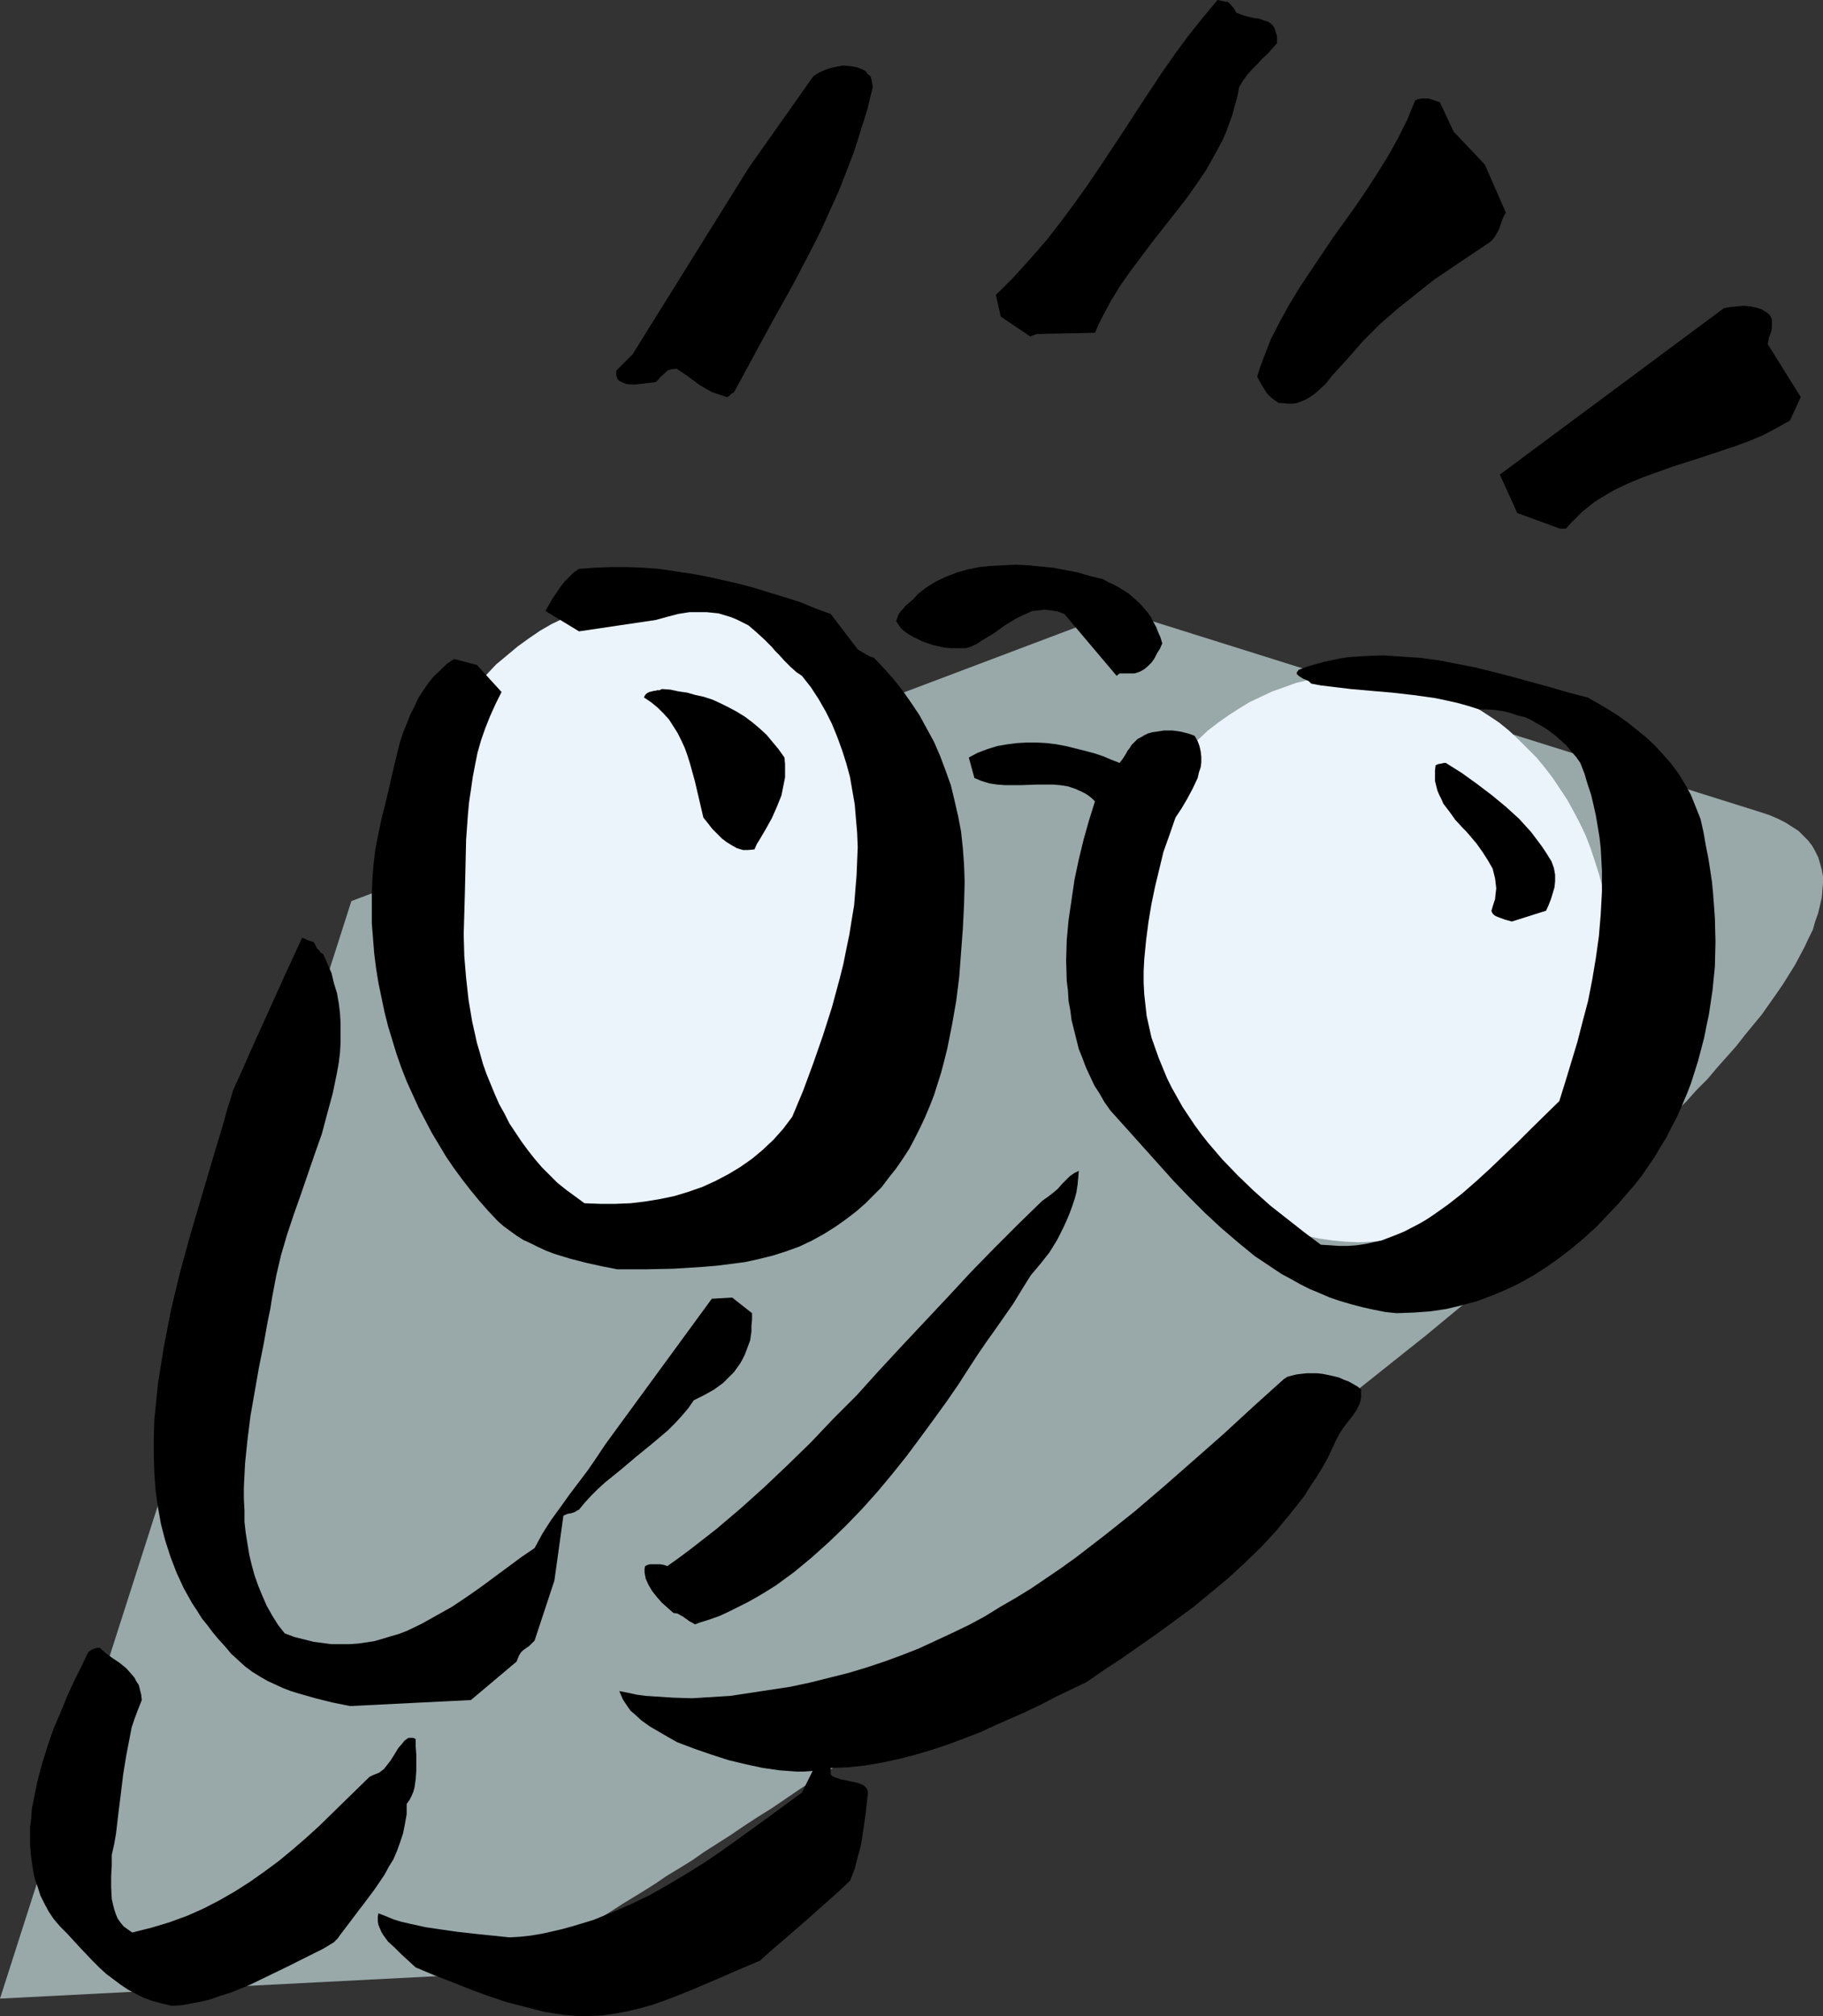 <?xml version="1.0" encoding="UTF-8" standalone="no"?>
<svg
   version="1.0"
   width="129.766mm"
   height="143.471mm"
   id="svg16"
   sodipodi:docname="Pet Rock.wmf"
   xmlns:inkscape="http://www.inkscape.org/namespaces/inkscape"
   xmlns:sodipodi="http://sodipodi.sourceforge.net/DTD/sodipodi-0.dtd"
   xmlns="http://www.w3.org/2000/svg"
   xmlns:svg="http://www.w3.org/2000/svg">
  <rect width="100%" height="100%" fill="#333333" stroke="none"/>
  <sodipodi:namedview
     id="namedview16"
     pagecolor="#ffffff"
     bordercolor="#000000"
     borderopacity="0.25"
     inkscape:showpageshadow="2"
     inkscape:pageopacity="0.0"
     inkscape:pagecheckerboard="0"
     inkscape:deskcolor="#d1d1d1"
     inkscape:document-units="mm" />
  <defs
     id="defs1">
    <pattern
       id="WMFhbasepattern"
       patternUnits="userSpaceOnUse"
       width="6"
       height="6"
       x="0"
       y="0" />
  </defs>
  <path
     style="fill:#99a8a8;fill-opacity:1;fill-rule:evenodd;stroke:none"
     d="M 94.536,242.366 0,537.569 135.259,530.621 h 0.323 l 0.485,-0.162 0.646,-0.323 0.808,-0.323 0.808,-0.485 1.131,-0.485 1.131,-0.646 1.454,-0.808 1.454,-0.808 1.616,-0.969 1.616,-0.969 1.939,-0.969 1.939,-1.293 2.101,-1.131 2.262,-1.454 2.262,-1.293 2.424,-1.454 2.586,-1.616 2.586,-1.616 2.747,-1.777 2.909,-1.777 2.909,-1.777 3.07,-1.939 3.07,-2.101 3.232,-1.939 3.394,-2.101 3.232,-2.262 3.555,-2.262 3.555,-2.262 3.555,-2.424 3.717,-2.424 3.878,-2.424 7.595,-5.17 8.08,-5.17 8.242,-5.494 8.242,-5.817 8.726,-5.817 8.726,-5.978 8.726,-6.14 9.05,-6.302 9.05,-6.463 9.211,-6.463 9.211,-6.625 9.211,-6.625 18.261,-13.573 18.261,-13.734 9.05,-6.948 8.888,-6.948 8.726,-6.948 8.726,-6.948 8.403,-6.948 8.242,-6.786 8.08,-6.948 7.757,-6.625 7.434,-6.786 7.272,-6.625 6.949,-6.463 6.626,-6.463 3.232,-3.07 3.07,-3.232 3.07,-3.07 2.747,-3.07 2.909,-2.908 2.586,-3.07 2.586,-2.908 2.586,-2.908 2.262,-2.908 2.262,-2.747 2.262,-2.747 1.939,-2.747 1.939,-2.747 1.778,-2.585 1.616,-2.585 1.616,-2.585 1.293,-2.424 1.293,-2.424 1.131,-2.424 1.131,-2.262 0.646,-2.262 0.808,-2.262 0.485,-2.101 0.485,-2.101 0.162,-1.939 0.162,-1.939 v -1.777 l -0.323,-1.777 -0.485,-1.777 -0.485,-1.616 -0.808,-1.616 -0.808,-1.454 -1.131,-1.454 -1.293,-1.293 -1.293,-1.293 -1.778,-1.131 -1.778,-1.131 -1.939,-0.969 -2.262,-0.969 -2.424,-0.808 -172.427,-54.128 z"
     id="path1" />
  <path
     style="fill:#ebf3fb;fill-opacity:1;fill-rule:evenodd;stroke:none"
     d="m 176.144,160.77 3.555,0.162 3.555,0.323 3.555,0.646 3.394,0.808 3.555,0.969 3.232,1.131 3.394,1.454 3.232,1.616 3.07,1.777 3.07,2.101 2.909,2.101 2.909,2.424 2.747,2.424 2.747,2.747 2.586,2.747 2.424,3.07 2.424,3.07 2.262,3.232 2.101,3.393 1.939,3.555 1.939,3.716 1.616,3.716 1.616,4.039 1.454,3.878 1.293,4.201 1.131,4.039 0.97,4.363 0.808,4.363 0.646,4.363 0.485,4.524 0.162,4.686 0.162,4.524 -0.162,4.686 -0.162,4.524 -0.485,4.524 -0.646,4.363 -0.808,4.363 -0.97,4.201 -1.131,4.201 -1.293,4.039 -1.454,4.039 -1.616,3.878 -1.616,3.716 -1.939,3.716 -1.939,3.393 -2.101,3.555 -2.262,3.232 -2.424,3.07 -2.424,3.07 -2.586,2.747 -2.747,2.747 -2.747,2.424 -2.909,2.424 -2.909,2.101 -3.07,1.939 -3.07,1.777 -3.232,1.777 -3.394,1.293 -3.232,1.293 -3.555,0.969 -3.394,0.808 -3.555,0.485 -3.555,0.485 h -3.555 -3.717 l -3.555,-0.485 -3.555,-0.485 -3.555,-0.808 -3.394,-0.969 -3.394,-1.293 -3.232,-1.293 -3.394,-1.777 -3.07,-1.777 -3.07,-1.939 -2.909,-2.101 -2.909,-2.424 -2.909,-2.424 -2.586,-2.747 -2.747,-2.747 -2.424,-3.07 -2.424,-3.07 -2.262,-3.232 -1.939,-3.555 -2.101,-3.393 -1.778,-3.716 -1.778,-3.716 -1.616,-3.878 -1.454,-4.039 -1.293,-4.039 -1.131,-4.201 -0.97,-4.201 -0.808,-4.363 -0.485,-4.363 -0.646,-4.524 -0.162,-4.524 -0.162,-4.686 0.162,-4.524 0.162,-4.686 0.646,-4.524 0.485,-4.363 0.808,-4.363 0.97,-4.363 1.131,-4.039 1.293,-4.201 1.454,-3.878 1.616,-4.039 1.778,-3.716 1.778,-3.716 2.101,-3.555 1.939,-3.393 2.262,-3.232 2.424,-3.07 2.424,-3.07 2.747,-2.747 2.586,-2.747 2.909,-2.424 2.909,-2.424 2.909,-2.101 3.07,-2.101 3.07,-1.777 3.394,-1.616 3.232,-1.454 3.394,-1.131 3.394,-0.969 3.555,-0.808 3.555,-0.646 3.555,-0.323 z"
     id="path2" />
  <path
     style="fill:#ebf3fb;fill-opacity:1;fill-rule:evenodd;stroke:none"
     d="m 365.539,181.29 3.394,0.162 3.394,0.323 3.394,0.485 3.394,0.646 3.232,0.808 3.232,1.131 3.07,1.131 3.07,1.454 3.07,1.454 2.909,1.777 2.747,1.777 2.909,1.939 2.586,2.101 2.586,2.424 2.424,2.424 2.424,2.424 2.262,2.747 2.101,2.747 1.939,2.908 1.939,2.908 1.778,3.232 1.616,3.07 1.616,3.393 1.293,3.393 1.131,3.393 1.131,3.555 0.97,3.555 0.808,3.716 0.485,3.716 0.485,3.878 0.323,3.716 v 4.039 3.878 l -0.323,3.878 -0.485,3.716 -0.485,3.716 -0.808,3.878 -0.97,3.555 -1.131,3.555 -1.131,3.393 -1.293,3.393 -1.616,3.232 -1.616,3.232 -1.778,3.07 -1.939,3.07 -1.939,2.908 -2.101,2.747 -2.262,2.747 -2.424,2.424 -2.424,2.424 -2.586,2.262 -2.586,2.262 -2.909,1.939 -2.747,1.777 -2.909,1.777 -3.07,1.454 -3.07,1.454 -3.07,1.131 -3.232,1.131 -3.232,0.808 -3.394,0.646 -3.394,0.485 -3.394,0.323 -3.394,0.162 -3.555,-0.162 -3.394,-0.323 -3.394,-0.485 -3.232,-0.646 -3.394,-0.808 -3.07,-1.131 -3.232,-1.131 -3.07,-1.454 -3.07,-1.454 -2.909,-1.777 -2.747,-1.777 -2.747,-1.939 -2.747,-2.262 -2.586,-2.262 -2.424,-2.424 -2.262,-2.424 -2.262,-2.747 -2.101,-2.747 -2.101,-2.908 -1.939,-3.07 -1.778,-3.07 -1.616,-3.232 -1.454,-3.232 -1.454,-3.393 -1.131,-3.393 -1.131,-3.555 -0.808,-3.555 -0.808,-3.878 -0.646,-3.716 -0.323,-3.716 -0.323,-3.878 -0.162,-3.878 0.162,-4.039 0.323,-3.716 0.323,-3.878 0.646,-3.716 0.808,-3.716 0.808,-3.555 1.131,-3.555 1.131,-3.393 1.454,-3.393 1.454,-3.393 1.616,-3.07 1.778,-3.232 1.939,-2.908 2.101,-2.908 2.101,-2.747 2.262,-2.747 2.262,-2.424 2.424,-2.424 2.586,-2.424 2.747,-2.101 2.747,-1.939 2.747,-1.777 2.909,-1.777 3.07,-1.454 3.07,-1.454 3.232,-1.131 3.07,-1.131 3.394,-0.808 3.232,-0.646 3.394,-0.485 3.394,-0.323 z"
     id="path3" />
  <path
     style="fill:#000000;fill-opacity:1;fill-rule:evenodd;stroke:none"
     d="m 151.581,541.931 3.555,0.323 h 3.394 l 3.555,-0.162 3.394,-0.485 3.394,-0.646 3.394,-0.808 3.394,-0.969 3.232,-1.131 3.394,-1.293 3.232,-1.293 6.464,-2.747 6.302,-2.747 3.07,-1.293 3.07,-1.293 3.232,-2.908 3.232,-2.747 6.141,-5.332 5.818,-5.17 2.909,-2.585 2.909,-2.747 1.293,-3.232 0.808,-3.232 0.808,-2.908 0.485,-2.908 0.808,-5.655 0.646,-5.817 -0.162,-0.808 -0.323,-0.485 -0.485,-0.485 -0.485,-0.323 -1.293,-0.485 -1.454,-0.323 -0.808,-0.162 -0.646,-0.162 -1.616,-0.323 -1.454,-0.485 -0.808,-0.323 -0.485,-0.485 v -1.777 l 4.686,-0.162 4.525,-0.485 4.686,-0.808 4.525,-0.969 4.363,-1.131 4.363,-1.293 4.363,-1.454 4.363,-1.616 4.202,-1.616 4.202,-1.939 8.403,-3.716 4.04,-1.939 4.04,-2.1 8.08,-3.878 4.686,-3.232 4.686,-3.07 9.696,-6.786 4.848,-3.555 4.848,-3.555 4.686,-3.878 4.686,-3.878 4.363,-4.039 4.363,-4.201 4.04,-4.363 3.878,-4.686 3.717,-4.686 1.616,-2.585 1.616,-2.424 1.616,-2.585 1.454,-2.585 1.293,-2.747 1.293,-2.747 0.808,-1.454 0.97,-1.454 1.131,-1.454 1.131,-1.454 1.131,-1.616 0.808,-1.616 0.323,-0.969 0.162,-0.969 v -0.969 -1.131 l -0.97,-0.808 -1.131,-0.646 -1.131,-0.646 -1.293,-0.485 -1.454,-0.646 -1.293,-0.323 -1.454,-0.323 -1.616,-0.323 -1.454,-0.162 h -1.454 -1.454 l -1.454,0.162 -1.293,0.162 -1.293,0.323 -1.131,0.323 -0.97,0.646 -8.242,7.433 -8.08,7.433 -8.08,7.109 -7.918,6.948 -7.757,6.625 -7.918,6.302 -7.757,5.978 -4.04,2.908 -4.04,2.747 -4.04,2.747 -4.202,2.585 -4.202,2.424 -4.202,2.585 -4.202,2.262 -4.363,2.101 -4.525,2.1 -4.525,2.101 -4.525,1.777 -4.848,1.777 -4.848,1.616 -4.848,1.454 -5.171,1.293 -5.171,1.293 -5.333,1.131 -5.333,0.808 -5.333,0.808 -5.333,0.808 -5.171,0.323 -5.171,0.323 -5.01,-0.162 -5.01,-0.323 -2.424,-0.162 -2.424,-0.323 -2.262,-0.485 -2.424,-0.485 0.485,1.131 0.485,1.131 0.646,0.969 0.646,0.969 0.808,1.131 0.97,0.808 1.939,1.777 2.262,1.616 5.01,2.908 2.262,1.293 4.686,1.777 4.686,1.616 4.525,1.454 4.686,1.131 4.525,0.969 4.525,0.646 2.262,0.162 2.101,0.162 h 2.262 l 2.262,-0.162 -2.909,5.817 -8.565,6.302 -8.726,6.302 -4.525,3.232 -4.525,3.07 -4.686,2.908 -4.848,2.908 -4.848,2.747 -5.01,2.424 -5.171,2.262 -5.171,2.101 -5.333,1.616 -2.909,0.808 -2.747,0.646 -2.909,0.646 -2.909,0.485 -2.909,0.323 -2.909,0.162 -4.686,-0.485 -4.686,-0.485 -4.363,-0.485 -4.525,-0.646 -4.363,-0.646 -4.363,-0.969 -2.101,-0.485 -2.101,-0.646 -1.939,-0.808 -2.101,-0.808 -0.162,0.969 v 1.131 l 0.162,0.969 0.323,0.808 0.485,1.131 0.485,0.808 1.293,1.777 1.778,1.616 1.778,1.777 1.939,1.777 1.939,1.777 5.01,2.101 5.01,1.939 4.848,1.939 4.848,1.777 4.848,1.616 5.01,1.293 5.01,1.293 z"
     id="path4" />
  <path
     style="fill:#000000;fill-opacity:1;fill-rule:evenodd;stroke:none"
     d="m 46.218,539.507 2.586,-0.162 2.747,-0.485 2.586,-0.485 2.586,-0.646 2.747,-0.969 2.586,-0.808 5.171,-2.101 5.01,-2.424 5.01,-2.424 4.848,-2.424 4.848,-2.424 0.808,-0.485 0.808,-0.485 1.293,-0.808 0.97,-0.969 0.808,-1.131 3.07,-4.039 1.454,-1.939 1.616,-2.101 2.909,-3.878 2.747,-4.039 1.131,-2.101 1.293,-2.101 0.97,-2.262 0.808,-2.262 0.808,-2.424 0.485,-2.424 0.485,-2.747 v -2.747 l 0.808,-1.131 0.485,-0.969 0.485,-1.131 0.323,-1.131 0.323,-2.262 0.162,-2.262 v -4.363 l -0.162,-2.262 v -1.939 l -0.646,-0.323 h -0.646 -0.646 l -0.485,0.323 -0.646,0.485 -0.485,0.646 -1.131,1.293 -0.97,1.616 -1.131,1.777 -1.131,1.454 -0.646,0.808 -0.646,0.485 -0.646,0.485 -0.808,0.323 -0.808,0.323 -0.97,0.485 -6.787,6.625 -6.787,6.625 -3.555,3.232 -3.555,3.07 -3.717,3.07 -3.717,2.747 -3.878,2.747 -4.04,2.585 -4.202,2.424 -4.363,2.262 -4.363,1.939 -4.848,1.777 -4.848,1.454 -2.586,0.646 -2.586,0.646 -1.131,-0.808 -1.131,-0.808 -0.808,-0.969 -0.808,-1.131 -0.485,-1.131 -0.485,-1.454 -0.323,-1.293 -0.323,-1.454 -0.162,-3.07 v -3.07 l 0.162,-2.908 v -1.454 -1.293 l 0.646,-2.908 0.485,-2.747 0.646,-5.494 0.646,-5.17 0.646,-5.332 0.808,-5.009 0.97,-5.009 0.485,-2.585 0.808,-2.424 0.97,-2.585 0.97,-2.424 -0.162,-1.454 -0.323,-1.293 -0.323,-1.293 -0.646,-0.969 -0.485,-0.969 -0.808,-0.969 -1.454,-1.616 -1.778,-1.454 -1.939,-1.293 -1.778,-1.293 -1.616,-1.454 h -0.646 l -0.646,0.162 -0.808,0.323 -0.485,0.323 -0.485,0.323 -1.778,3.716 -1.939,3.878 -1.939,4.201 -1.778,4.363 -1.939,4.524 -1.616,4.686 -1.454,4.686 -1.293,4.847 -0.97,4.847 -0.485,2.424 -0.162,2.424 -0.323,2.424 v 2.424 2.262 l 0.162,2.424 0.323,2.424 0.323,2.262 0.485,2.262 0.808,2.262 0.646,2.101 1.131,2.262 1.131,2.101 1.293,1.939 1.778,2.101 1.939,1.939 1.778,1.939 1.778,1.939 3.394,3.555 1.778,1.777 1.778,1.616 1.939,1.454 1.939,1.454 1.939,1.293 2.101,1.131 2.262,1.131 2.262,0.808 2.424,0.646 z"
     id="path5" />
  <path
     style="fill:#000000;fill-opacity:1;fill-rule:evenodd;stroke:none"
     d="m 94.213,458.88 32.482,-1.616 12.282,-10.341 0.323,-0.808 0.323,-0.808 0.485,-0.808 0.646,-0.646 1.616,-1.131 0.808,-0.808 0.646,-0.646 5.333,-16.158 2.424,-17.45 1.131,-0.485 0.97,-0.162 0.97,-0.323 0.485,-0.323 0.646,-0.323 1.454,-1.777 1.778,-1.939 1.778,-1.777 1.939,-1.777 4.202,-3.393 4.202,-3.555 4.363,-3.555 4.202,-3.555 1.939,-1.939 1.778,-1.939 1.778,-2.101 1.454,-2.101 2.909,-1.454 2.586,-1.454 2.424,-1.777 1.939,-1.939 0.97,-0.969 0.808,-1.131 0.808,-1.131 0.646,-1.131 0.646,-1.293 0.485,-1.293 0.485,-1.293 0.485,-1.293 0.162,-1.293 0.162,-0.969 v -1.616 l 0.162,-1.616 v -1.777 l -5.333,-4.201 -5.494,0.323 -28.603,39.102 -2.262,3.393 -2.424,3.555 -5.01,6.625 -2.424,3.393 -2.586,3.555 -2.262,3.555 -2.101,3.878 -3.555,2.424 -3.717,2.747 -3.717,2.747 -3.717,2.747 -3.717,2.585 -3.878,2.585 -4.04,2.262 -4.04,2.262 -4.04,1.939 -2.101,0.808 -2.262,0.646 -2.101,0.646 -2.262,0.646 -2.101,0.323 -2.262,0.323 -2.424,0.162 h -2.262 -2.424 l -2.424,-0.323 -2.424,-0.323 -2.586,-0.646 -2.586,-0.646 -2.586,-0.969 -1.778,-2.262 -1.616,-2.585 -1.454,-2.585 -1.131,-2.585 -1.131,-2.747 -0.97,-2.747 -0.808,-2.908 -0.646,-2.747 -0.485,-2.908 -0.485,-3.07 -0.323,-2.908 v -3.07 l -0.162,-3.07 v -3.232 l 0.323,-6.302 0.646,-6.302 0.808,-6.463 1.131,-6.463 1.131,-6.463 1.293,-6.463 1.131,-6.302 0.646,-3.07 0.485,-3.07 1.131,-5.978 1.293,-5.494 1.616,-5.494 1.778,-5.332 1.939,-5.494 3.717,-10.826 1.939,-5.494 1.454,-5.494 1.454,-5.332 1.131,-5.494 0.485,-2.747 0.323,-2.585 0.162,-2.747 v -2.747 -2.585 l -0.162,-2.747 -0.323,-2.585 -0.485,-2.747 -0.808,-2.585 -0.646,-2.747 -1.131,-2.585 -1.131,-2.585 -0.646,-0.323 -0.323,-0.485 -0.646,-0.646 -0.485,-0.969 -0.485,-0.808 -0.646,-0.162 -0.97,-0.323 -0.646,-0.323 -0.808,-0.323 -4.686,10.179 -4.525,10.018 -4.686,10.341 -2.262,5.17 -2.424,5.332 -0.646,2.262 -0.808,2.424 -1.293,4.686 -2.909,9.695 -2.909,9.856 -2.909,9.856 -2.747,10.018 -2.424,10.018 -0.97,5.009 -0.97,5.009 -0.808,5.009 -0.808,5.009 -0.485,4.847 -0.485,4.847 -0.162,4.847 v 4.847 l 0.162,4.686 0.323,4.686 0.646,4.524 0.808,4.524 1.131,4.363 1.454,4.524 1.616,4.201 1.939,4.201 2.262,4.039 1.293,1.939 1.293,2.1 1.454,1.777 1.454,1.939 1.616,1.939 1.616,1.777 1.778,2.101 1.939,1.777 1.778,1.616 1.939,1.454 2.101,1.293 1.939,1.131 2.101,0.969 2.101,0.969 2.101,0.808 2.101,0.646 4.525,1.293 4.525,1.131 z"
     id="path6" />
  <path
     style="fill:#000000;fill-opacity:1;fill-rule:evenodd;stroke:none"
     d="m 188.264,436.421 2.586,-0.808 2.747,-0.969 2.424,-1.131 2.586,-1.293 2.586,-1.293 2.586,-1.454 2.424,-1.454 2.586,-1.616 2.424,-1.777 2.424,-1.777 4.686,-3.878 4.686,-4.201 4.525,-4.363 4.363,-4.524 4.202,-4.686 4.04,-4.847 3.878,-4.847 3.717,-5.009 3.555,-4.847 3.394,-4.686 3.232,-4.686 2.586,-4.039 2.424,-3.716 2.424,-3.555 2.424,-3.393 4.848,-6.948 2.262,-3.716 2.424,-3.878 2.586,-3.07 2.424,-3.07 2.101,-3.393 1.778,-3.555 0.808,-1.777 0.808,-1.939 0.646,-1.777 0.646,-1.939 0.485,-1.777 0.323,-2.101 0.162,-1.777 0.162,-1.939 -1.293,0.646 -1.131,0.808 -2.101,2.1 -1.131,1.293 -1.131,0.969 -1.454,1.131 -1.616,1.131 -6.464,6.302 -6.464,6.463 -6.302,6.463 -6.141,6.625 -12.443,13.249 -6.141,6.625 -5.979,6.625 -6.302,6.302 -5.979,6.302 -6.302,6.14 -6.302,5.978 -6.302,5.655 -6.464,5.494 -6.626,5.17 -3.232,2.424 -3.394,2.424 -0.97,-0.323 -0.97,-0.162 h -0.808 -0.646 -1.293 l -0.646,0.162 -0.646,0.323 -0.162,0.808 v 0.808 l 0.162,0.969 0.162,0.808 0.808,1.777 0.97,1.616 1.293,1.616 1.293,1.454 1.616,1.454 1.454,1.293 1.131,0.162 0.808,0.485 0.646,0.323 0.646,0.485 0.485,0.323 0.646,0.485 0.646,0.323 0.808,0.485 z"
     id="path7" />
  <path
     style="fill:#000000;fill-opacity:1;fill-rule:evenodd;stroke:none"
     d="m 375.72,353.209 4.525,-0.162 4.525,-0.323 4.363,-0.646 4.04,-0.969 4.202,-1.131 3.878,-1.454 3.878,-1.616 3.717,-1.777 3.717,-2.101 3.555,-2.262 3.394,-2.424 3.394,-2.585 3.232,-2.747 3.232,-2.908 3.07,-3.232 3.07,-3.232 1.939,-2.262 2.101,-2.424 1.939,-2.424 1.778,-2.585 1.778,-2.585 1.616,-2.747 1.616,-2.585 1.454,-2.908 1.454,-2.747 1.293,-2.908 1.293,-3.07 1.131,-2.908 0.97,-3.07 0.97,-3.07 0.808,-3.07 0.808,-3.07 0.646,-3.232 0.646,-3.07 0.485,-3.232 0.485,-3.232 0.323,-3.232 0.323,-3.232 0.162,-6.625 -0.162,-6.463 -0.485,-6.625 -0.323,-3.232 -0.485,-3.232 -0.485,-3.07 -0.646,-3.232 -0.646,-3.716 -0.808,-3.555 -1.293,-3.232 -1.293,-3.232 -1.616,-2.908 -1.778,-2.908 -1.939,-2.585 -2.262,-2.585 -2.262,-2.424 -2.262,-2.1 -2.586,-2.101 -2.424,-1.939 -2.747,-1.939 -2.586,-1.616 -2.747,-1.616 -2.586,-1.454 -5.01,-1.293 -5.01,-1.454 -10.019,-2.747 -5.01,-1.293 -5.171,-1.293 -5.01,-0.969 -5.01,-0.969 -4.848,-0.646 -5.01,-0.323 -4.848,-0.323 -4.686,0.162 -2.424,0.162 -2.262,0.162 -2.262,0.323 -2.262,0.485 -2.262,0.485 -2.262,0.646 -2.262,0.646 -2.101,0.808 -0.323,0.485 -0.162,0.162 v 0.323 0.162 l 0.485,0.485 0.485,0.323 0.808,0.485 0.808,0.323 0.646,0.323 0.646,0.646 2.586,0.485 2.747,0.323 5.333,0.646 5.494,0.485 5.656,0.485 5.656,0.646 5.818,0.808 3.07,0.646 2.909,0.646 2.909,0.808 3.07,0.969 h 2.262 l 2.101,0.162 2.101,0.323 1.939,0.485 1.939,0.646 1.939,0.485 1.778,0.808 1.616,0.969 1.778,0.969 1.616,1.131 1.454,1.131 1.454,1.293 1.454,1.293 1.293,1.616 1.293,1.454 1.131,1.616 1.131,2.908 0.808,2.747 0.97,2.908 0.646,2.747 0.646,2.908 0.485,2.908 0.485,2.908 0.323,2.908 0.323,5.978 v 5.817 l -0.323,5.978 -0.485,5.817 -0.808,5.817 -0.97,5.817 -1.131,5.817 -1.454,5.494 -1.454,5.655 -1.616,5.332 -1.616,5.332 -1.616,5.17 -7.595,7.433 -3.717,3.716 -3.717,3.555 -3.717,3.555 -3.717,3.393 -3.717,3.232 -3.717,2.908 -3.878,2.747 -1.939,1.293 -1.939,1.131 -4.04,2.101 -1.939,0.808 -2.101,0.808 -2.101,0.808 -2.262,0.485 -2.262,0.485 -2.262,0.323 -2.262,0.162 h -2.424 l -2.262,-0.162 -2.586,-0.162 -4.525,-3.393 -4.525,-3.555 -4.525,-3.555 -4.525,-4.039 -4.202,-4.039 -4.202,-4.363 -3.878,-4.524 -1.778,-2.262 -1.778,-2.424 -1.616,-2.424 -1.616,-2.424 -1.454,-2.585 -1.454,-2.585 -1.293,-2.585 -1.131,-2.747 -1.131,-2.747 -0.97,-2.747 -0.97,-2.747 -0.646,-2.908 -0.646,-2.908 -0.323,-2.908 -0.323,-2.908 -0.162,-3.07 v -3.07 l 0.162,-3.232 0.485,-5.009 0.646,-5.009 0.808,-4.847 0.97,-4.686 1.131,-4.686 1.131,-4.686 1.616,-4.524 1.616,-4.686 1.616,-2.424 1.616,-2.747 1.454,-2.747 1.293,-2.747 0.323,-1.454 0.485,-1.454 0.162,-1.293 v -1.454 l -0.162,-1.454 -0.323,-1.454 -0.485,-1.293 -0.808,-1.454 -0.808,-0.323 -0.97,-0.323 -1.939,-0.485 -2.262,-0.323 h -2.262 l -2.101,0.323 -1.131,0.162 -1.131,0.323 -0.97,0.485 -0.808,0.485 -0.97,0.485 -0.808,0.808 -0.808,0.808 -0.485,0.808 -0.646,0.808 -0.323,0.646 -0.808,1.293 -0.97,1.293 -2.101,-0.808 -2.262,-0.969 -2.424,-0.808 -2.424,-0.646 -2.586,-0.646 -2.586,-0.646 -2.586,-0.485 -2.586,-0.323 -2.747,-0.162 h -2.586 l -2.747,0.162 -2.586,0.323 -2.747,0.485 -2.586,0.808 -2.586,0.969 -2.424,1.293 1.454,5.332 v 0.162 l 1.939,0.808 2.101,0.646 2.101,0.323 2.101,0.162 h 2.262 2.101 l 4.363,-0.162 h 2.101 2.101 l 1.939,0.162 2.101,0.323 1.939,0.646 1.778,0.808 0.97,0.485 0.97,0.646 0.808,0.646 0.808,0.808 -1.616,5.17 -1.454,5.17 -1.293,5.332 -1.131,5.332 -0.808,5.494 -0.808,5.494 -0.485,5.332 -0.162,5.494 0.162,5.494 0.323,2.585 0.162,2.747 0.485,2.585 0.323,2.585 0.646,2.585 0.646,2.585 0.646,2.585 0.97,2.424 0.97,2.585 1.131,2.424 1.131,2.424 1.454,2.262 1.293,2.262 1.616,2.262 4.363,4.847 4.202,4.686 4.202,4.686 4.202,4.686 4.202,4.363 4.202,4.201 4.363,4.039 4.525,3.878 4.525,3.716 4.848,3.232 2.424,1.616 2.424,1.293 2.586,1.454 2.586,1.293 2.747,1.131 2.586,1.131 2.909,0.969 2.747,0.808 3.07,0.808 2.909,0.646 3.232,0.646 z"
     id="path8" />
  <path
     style="fill:#000000;fill-opacity:1;fill-rule:evenodd;stroke:none"
     d="m 166.125,341.413 h 7.434 l 7.595,-0.162 7.757,-0.485 3.878,-0.323 3.878,-0.485 3.717,-0.485 3.717,-0.808 3.878,-0.969 3.555,-1.131 3.555,-1.293 3.394,-1.616 3.232,-1.777 3.07,-1.939 2.747,-1.939 2.747,-2.101 2.424,-2.101 2.262,-2.262 2.262,-2.262 1.939,-2.585 1.939,-2.424 1.778,-2.585 1.778,-2.747 1.454,-2.747 1.454,-2.908 1.293,-2.747 1.293,-3.07 1.131,-2.908 1.939,-6.14 0.808,-3.07 0.808,-3.232 1.293,-6.463 1.131,-6.463 0.808,-6.463 0.485,-6.463 0.485,-6.463 0.323,-6.463 0.162,-6.14 -0.162,-4.686 -0.323,-4.363 -0.485,-4.524 -0.808,-4.201 -0.97,-4.201 -0.97,-4.039 -1.454,-4.039 -1.454,-3.878 -1.616,-3.716 -1.939,-3.555 -1.939,-3.555 -2.262,-3.393 -2.262,-3.232 -2.424,-3.07 -2.586,-2.908 -2.747,-2.908 -0.97,-0.323 -0.646,-0.323 -0.646,-0.323 -0.485,-0.323 -0.808,-0.485 -0.808,-0.485 -7.272,-9.533 -4.04,-1.454 -3.878,-1.616 -4.04,-1.293 -4.202,-1.293 -4.202,-1.293 -4.202,-1.131 -4.202,-0.969 -4.363,-0.969 -4.363,-0.808 -4.363,-0.646 -4.363,-0.646 -4.202,-0.323 -4.363,-0.162 h -4.363 l -4.363,0.162 -4.202,0.323 -1.454,0.969 -1.131,1.131 -1.293,1.293 -1.131,1.454 -0.97,1.454 -1.131,1.616 -1.939,3.393 9.05,5.494 20.685,-3.07 2.909,-0.808 3.07,-0.808 3.07,-0.485 h 3.07 1.454 l 1.616,0.162 1.616,0.162 1.616,0.485 1.616,0.485 1.616,0.646 1.616,0.808 1.616,0.808 2.262,1.939 2.101,1.939 1.939,1.939 0.808,0.969 0.97,0.969 1.616,1.777 1.616,1.616 1.616,1.454 1.454,0.969 2.424,3.07 2.101,3.232 1.939,3.393 1.616,3.232 1.454,3.555 1.293,3.555 1.131,3.555 0.97,3.555 0.646,3.716 0.646,3.716 0.323,3.878 0.323,3.716 0.162,3.878 -0.162,3.878 -0.162,3.878 -0.323,3.878 -0.323,4.039 -0.646,3.878 -0.646,4.039 -0.808,3.878 -0.808,4.039 -0.97,3.878 -2.101,7.756 -2.424,7.594 -2.586,7.433 -2.747,7.433 -2.909,6.948 -2.424,3.232 -2.586,2.908 -2.909,2.747 -2.909,2.424 -3.232,2.262 -3.232,1.939 -3.394,1.777 -3.555,1.616 -3.717,1.293 -3.717,1.131 -3.878,0.808 -3.878,0.646 -4.04,0.485 -4.04,0.162 h -4.202 l -4.202,-0.162 -2.424,-1.777 -2.424,-1.777 -2.424,-1.939 -2.101,-2.101 -2.101,-2.101 -1.939,-2.262 -1.778,-2.262 -1.778,-2.424 -1.616,-2.424 -1.616,-2.424 -1.293,-2.585 -1.454,-2.585 -1.131,-2.585 -1.131,-2.747 -1.131,-2.747 -0.97,-2.747 -0.808,-2.908 -0.808,-2.747 -1.293,-5.817 -0.97,-5.817 -0.646,-5.817 -0.485,-5.817 -0.162,-5.817 0.162,-5.817 0.162,-5.655 0.162,-6.948 0.162,-7.109 0.485,-6.786 0.323,-3.393 0.485,-3.232 0.485,-3.393 0.646,-3.393 0.646,-3.232 0.97,-3.393 1.131,-3.232 1.293,-3.232 1.454,-3.232 1.616,-3.232 -6.626,-7.271 -6.141,-1.616 -1.939,1.293 -1.616,1.616 -1.778,1.616 -1.454,1.777 -1.454,2.101 -1.293,1.939 -1.131,2.424 -1.131,2.262 -0.97,2.424 -0.97,2.424 -0.808,2.424 -0.646,2.585 -1.293,5.332 -1.131,5.009 -0.97,4.039 -0.97,3.878 -0.808,3.878 -0.808,4.039 -0.485,4.039 -0.323,4.039 -0.162,3.878 v 4.039 4.039 l 0.323,4.039 0.323,4.039 0.485,3.878 0.646,4.039 0.808,3.878 0.808,3.878 0.97,3.878 1.131,3.716 1.131,3.716 1.293,3.716 1.454,3.716 1.616,3.555 1.616,3.555 1.778,3.393 1.778,3.393 1.939,3.232 1.939,3.232 2.101,3.07 2.262,3.07 2.262,2.908 2.262,2.747 2.424,2.747 2.424,2.585 1.616,1.454 1.778,1.293 1.778,1.293 1.778,1.131 2.101,0.969 1.939,0.969 2.101,0.969 2.101,0.808 4.202,1.293 4.363,1.131 4.363,0.969 z"
     id="path9" />
  <path
     style="fill:#000000;fill-opacity:1;fill-rule:evenodd;stroke:none"
     d="m 406.747,247.86 9.211,-2.908 0.646,-1.454 0.646,-1.616 0.485,-1.616 0.485,-1.616 0.162,-1.616 v -1.777 l -0.323,-1.777 -0.646,-1.777 -1.293,-2.101 -1.293,-1.939 -1.454,-1.939 -1.454,-1.939 -1.616,-1.777 -1.616,-1.777 -3.555,-3.232 -3.717,-3.07 -4.04,-3.07 -4.04,-2.908 -4.363,-2.747 h -0.485 l -0.646,0.162 -0.97,0.162 -0.646,0.323 -0.162,1.454 v 1.454 1.293 l 0.323,1.293 0.323,1.293 0.485,1.131 0.646,1.293 0.485,1.131 1.616,2.101 1.616,2.262 1.939,2.101 0.97,0.969 0.97,1.131 1.778,2.101 1.616,2.262 1.454,2.262 0.646,1.131 0.646,1.131 0.323,1.293 0.323,1.293 0.162,1.293 0.162,1.454 -0.162,1.293 -0.162,1.616 -0.485,1.454 -0.485,1.616 0.162,0.485 0.323,0.485 0.646,0.485 0.808,0.323 1.778,0.646 z"
     id="path10" />
  <path
     style="fill:#000000;fill-opacity:1;fill-rule:evenodd;stroke:none"
     d="m 199.899,228.632 h 1.293 l 1.778,-0.162 0.646,-1.454 0.808,-1.293 1.616,-2.747 1.616,-2.908 1.293,-2.908 0.646,-1.616 0.646,-1.616 0.323,-1.616 0.323,-1.616 0.323,-1.616 v -1.777 -1.777 l -0.162,-1.777 -1.616,-2.262 -1.616,-1.939 -1.616,-1.939 -1.939,-1.777 -1.939,-1.616 -1.939,-1.454 -2.101,-1.293 -2.101,-1.131 -2.262,-1.131 -2.101,-0.969 -2.424,-0.808 -2.262,-0.485 -2.262,-0.646 -2.262,-0.323 -2.262,-0.485 -2.262,-0.162 -0.646,0.323 h -0.646 l -0.485,0.162 h -0.323 l -0.646,0.162 -0.646,0.162 -0.646,0.323 -0.485,0.485 -0.323,0.646 1.939,1.293 1.778,1.454 1.616,1.616 1.454,1.616 1.131,1.777 1.131,1.777 0.97,1.939 0.97,2.101 0.808,2.262 0.646,2.101 1.293,4.686 1.131,4.847 1.131,4.847 1.293,1.616 1.131,1.454 1.293,1.293 1.293,1.293 1.293,0.969 1.293,0.808 1.454,0.808 z"
     id="path11" />
  <path
     style="fill:#000000;fill-opacity:1;fill-rule:evenodd;stroke:none"
     d="m 301.222,181.128 h 4.04 l 1.454,-0.485 1.131,-0.646 0.97,-0.808 0.97,-0.969 0.808,-1.131 0.646,-1.293 0.808,-1.293 0.646,-1.454 -0.485,-1.616 -0.646,-1.454 -0.485,-1.293 -0.808,-1.454 -0.646,-1.293 -0.808,-1.131 -0.97,-1.131 -0.97,-1.131 -2.101,-1.939 -1.131,-0.969 -1.293,-0.808 -1.293,-0.808 -1.454,-0.808 -1.454,-0.646 -1.454,-0.808 -3.394,-0.808 -3.232,-0.969 -3.394,-0.646 -3.394,-0.646 -3.394,-0.323 -3.232,-0.323 -3.394,-0.162 -3.394,0.162 -3.232,0.162 -3.232,0.323 -3.07,0.646 -2.909,0.808 -2.909,1.131 -2.747,1.293 -2.586,1.616 -2.262,1.777 -1.131,1.293 -1.131,0.969 -0.97,0.808 -0.808,0.969 -0.646,0.646 -0.485,0.808 -0.323,0.808 -0.323,0.969 0.646,0.969 0.646,0.969 0.97,0.808 1.131,0.808 1.131,0.646 1.293,0.646 1.293,0.646 1.454,0.485 1.454,0.485 1.454,0.323 1.454,0.323 1.616,0.162 h 1.454 1.293 1.454 l 1.131,-0.323 1.778,-0.808 1.454,-0.969 3.232,-1.939 2.909,-2.101 2.909,-1.777 1.616,-0.808 1.454,-0.646 1.454,-0.646 1.616,-0.162 1.616,-0.162 1.778,0.162 1.778,0.323 1.778,0.646 14.059,16.642 z"
     id="path12" />
  <path
     style="fill:#000000;fill-opacity:1;fill-rule:evenodd;stroke:none"
     d="m 419.675,142.188 h 1.616 l 1.454,-1.616 1.454,-1.454 1.454,-1.454 1.616,-1.293 1.616,-1.293 1.778,-1.131 3.555,-2.101 3.717,-1.777 3.878,-1.616 4.04,-1.454 4.04,-1.454 8.08,-2.585 8.242,-2.747 4.04,-1.454 3.878,-1.616 3.717,-1.939 3.717,-2.1 2.909,-6.302 -8.888,-14.219 0.162,-0.808 0.162,-0.969 0.646,-1.777 0.162,-0.969 v -1.131 -0.969 l -0.323,-0.808 -0.485,-0.646 -0.646,-0.485 -1.293,-0.808 -1.454,-0.485 -1.616,-0.323 -1.778,-0.162 -1.778,0.162 -1.778,0.162 -1.778,0.323 -60.277,44.757 4.686,10.341 z"
     id="path13" />
  <path
     style="fill:#000000;fill-opacity:1;fill-rule:evenodd;stroke:none"
     d="m 345.177,108.419 1.293,0.162 h 1.293 l 1.131,-0.162 1.293,-0.485 1.131,-0.485 1.131,-0.646 1.131,-0.808 0.97,-0.808 2.101,-1.939 1.778,-2.262 1.939,-2.101 1.778,-1.939 2.262,-2.585 2.262,-2.585 2.424,-2.424 2.262,-2.262 2.424,-2.101 2.424,-2.101 4.848,-3.878 4.686,-3.716 5.01,-3.393 9.858,-6.625 0.808,-0.646 0.646,-0.808 0.485,-0.808 0.646,-1.131 0.808,-2.262 0.485,-1.293 0.646,-1.131 -5.656,-12.926 -8.403,-8.887 -3.717,-7.917 -0.646,-0.162 -0.808,-0.323 -1.616,-0.485 h -0.97 -0.808 l -0.97,0.162 -0.808,0.323 -2.101,5.17 -2.424,4.847 -2.586,4.686 -2.909,4.686 -2.909,4.524 -3.07,4.524 -6.141,8.564 -5.979,8.887 -2.909,4.363 -2.747,4.524 -2.586,4.686 -2.424,4.686 -1.939,5.009 -0.97,2.585 -0.808,2.585 1.131,2.1 1.293,2.101 0.646,0.808 0.97,0.808 0.808,0.646 0.97,0.646 z"
     id="path14" />
  <path
     style="fill:#000000;fill-opacity:1;fill-rule:evenodd;stroke:none"
     d="m 195.536,106.803 0.485,-0.162 0.162,-0.162 0.162,-0.162 v 0 l 0.162,-0.162 0.323,-0.323 0.646,-0.323 5.171,-9.533 5.171,-9.533 5.333,-9.533 5.171,-9.856 2.586,-5.17 2.262,-5.009 2.424,-5.332 2.101,-5.332 2.101,-5.494 1.778,-5.655 1.778,-5.655 1.454,-5.978 -0.162,-0.969 -0.162,-0.969 -0.162,-0.485 v -0.323 l -0.162,-0.162 v 0 l -0.323,-0.323 -0.485,-0.323 -0.323,-0.646 -0.808,-0.485 -1.616,-0.646 -1.939,-0.323 -1.778,-0.162 -1.778,0.323 -1.616,0.323 -1.778,0.646 -1.454,0.646 -1.454,0.969 -17.453,24.721 -31.189,50.089 -4.363,4.363 v 0.485 0.646 l 0.162,0.646 0.162,0.485 0.485,0.485 0.646,0.323 1.131,0.485 1.293,0.162 h 1.293 l 2.747,-0.323 1.454,-0.162 1.293,-0.162 0.646,-0.646 0.485,-0.646 1.293,-1.131 0.646,-0.646 0.808,-0.323 0.97,-0.162 h 0.808 l 3.07,2.101 3.07,2.262 1.616,0.969 1.778,0.969 1.939,0.646 z"
     id="path15" />
  <path
     style="fill:#000000;fill-opacity:1;fill-rule:evenodd;stroke:none"
     d="m 278.921,89.837 15.675,-0.323 0.97,-2.262 1.131,-2.262 2.262,-4.201 2.586,-4.201 2.747,-3.878 2.909,-3.878 2.909,-3.878 5.979,-7.594 2.909,-3.716 2.747,-3.878 2.747,-4.039 2.262,-4.039 2.262,-4.201 0.97,-2.262 0.808,-2.262 0.808,-2.262 0.646,-2.424 0.646,-2.262 0.485,-2.585 0.97,-1.616 1.131,-1.616 1.293,-1.454 1.454,-1.454 1.293,-1.454 1.454,-1.293 1.293,-1.454 1.293,-1.454 V 10.664 9.695 l -0.323,-0.969 -0.323,-1.131 -0.323,-0.485 -0.323,-0.485 -1.131,-0.808 -1.131,-0.323 -1.293,-0.485 -1.293,-0.162 -1.454,-0.323 -1.293,-0.323 -1.293,-0.485 -0.323,-0.162 -0.485,-0.162 -0.485,-0.969 -0.808,-0.969 -0.485,-0.485 -0.485,-0.485 h -0.162 -0.323 L 329.179,0.323 328.371,0.162 327.563,0 l -4.04,4.847 -3.878,4.847 -3.555,4.847 -3.394,4.847 -6.626,10.018 -3.232,5.009 -6.626,10.018 -3.394,5.009 -3.555,5.009 -3.717,5.009 -3.878,5.009 -4.363,5.009 -4.525,5.009 -2.424,2.424 -2.424,2.424 1.293,5.817 7.918,5.332 z"
     id="path16" />
</svg>
